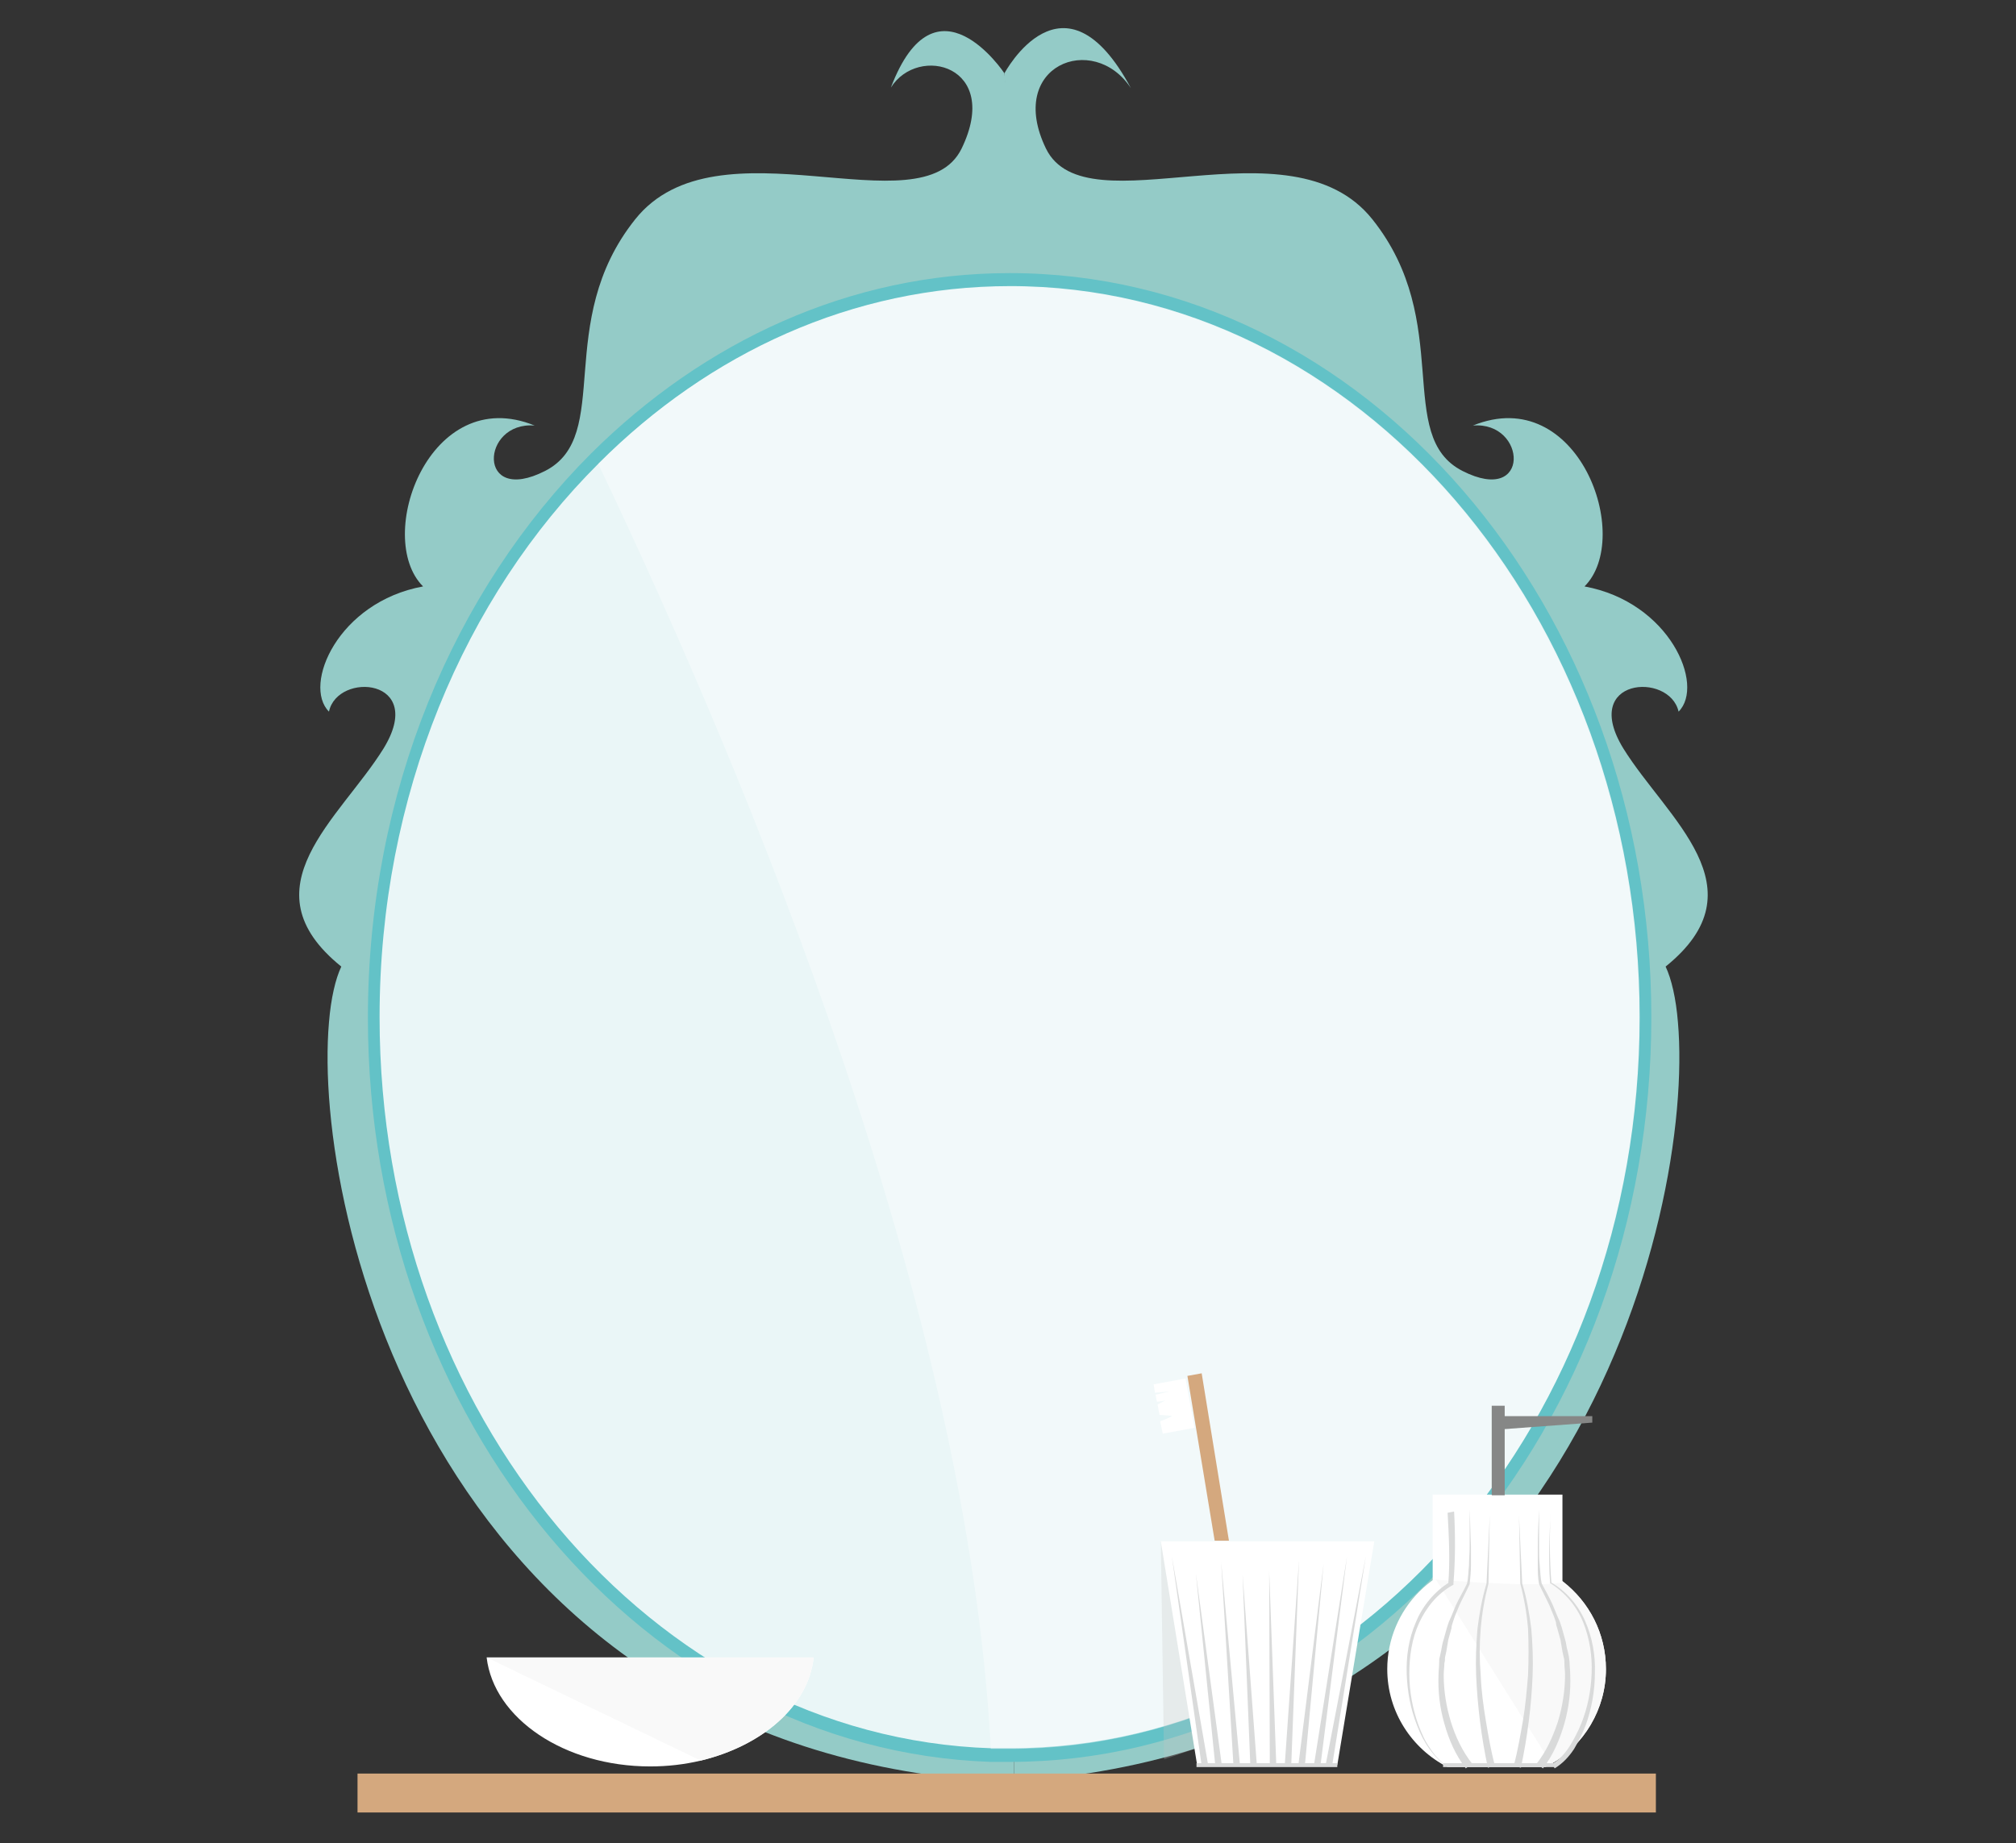 <?xml version="1.0" encoding="utf-8"?>
<!-- Generator: Adobe Illustrator 23.0.3, SVG Export Plug-In . SVG Version: 6.00 Build 0)  -->
<svg version="1.1" id="Ebene_1" xmlns="http://www.w3.org/2000/svg" xmlns:xlink="http://www.w3.org/1999/xlink" x="0px" y="0px"
	 viewBox="0 0 310.7 284.1" style="enable-background:new 0 0 310.7 284.1;" xml:space="preserve">
<rect x="0" y="0" width="310.7" height="284.1" fill="#333333" stroke="none"/>
<style type="text/css">
	.st0{display:none;}
	.st1{display:inline;opacity:0.73;fill:#D3EBEC;enable-background:new    ;}
	.st2{display:inline;fill:#F9F9F9;}
	.st3{fill:#94CBC7;}
	.st4{fill:#63C2C7;}
	.st5{fill:#EAF6F7;}
	.st6{opacity:0.39;fill:#FFFFFF;enable-background:new    ;}
	.st7{fill:#D4A87E;}
	.st8{fill:#FFFFFF;}
	.st9{opacity:0.27;fill:#C5C6C6;enable-background:new    ;}
	.st10{fill:#D9DADA;}
	.st11{fill:#868786;}
	.st12{fill:#F9F9F9;}
	.st13{display:inline;fill:#B6DFE3;}
	.st14{display:inline;}
	.st15{fill:#98CEDA;}
	.st16{fill:#F5ACAB;}
	.st17{display:inline;fill:#F7FCFF;}
	.st18{display:inline;opacity:0.76;fill:#FFFFFF;enable-background:new    ;}
	.st19{display:inline;opacity:0.39;fill:#BCE0DE;enable-background:new    ;}
	.st20{display:inline;opacity:0.39;}
	.st21{fill:#84C5C9;}
	.st22{display:inline;fill:#D9DADA;}
	.st23{fill:#C5C6C6;}
	.st24{fill:url(#SVGID_1_);}
	.st25{fill:url(#SVGID_2_);}
	.st26{fill:url(#SVGID_3_);}
	.st27{fill:url(#SVGID_4_);}
	.st28{fill:url(#SVGID_5_);}
	.st29{fill:url(#SVGID_6_);}
	.st30{fill:url(#SVGID_7_);}
	.st31{fill:url(#SVGID_8_);}
	.st32{fill:url(#SVGID_9_);}
	.st33{fill:url(#SVGID_10_);}
	.st34{fill:url(#SVGID_11_);}
	.st35{fill:url(#SVGID_12_);}
	.st36{fill:url(#SVGID_13_);}
	.st37{fill:url(#SVGID_14_);}
	.st38{fill:url(#SVGID_15_);}
	.st39{fill:url(#SVGID_16_);}
	.st40{display:inline;fill:#F5ACAB;}
	.st41{display:inline;fill:#FFFFFF;}
	.st42{display:inline;fill:#98CEDA;}
	.st43{display:inline;fill:#ECECEC;}
	.st44{display:inline;fill:#868786;}
	.st45{display:inline;opacity:0.45;fill:#D3EBEC;enable-background:new    ;}
	.st46{display:inline;fill:url(#SVGID_17_);}
	.st47{display:inline;fill:#9C9C9C;}
	.st48{display:inline;fill:#BCE0DE;}
	.st49{fill:#ECECEC;}
	.st50{display:inline;fill:#E3F4FE;}
	.st51{display:inline;opacity:0.41;fill:#ECECEC;enable-background:new    ;}
</style>
<g id="HG_x5F_FARBE" class="st0">
	<rect x="-126.9" y="-144.8" class="st1" width="1449.2" height="563.7"/>
	<rect x="-120.6" y="423.8" class="st2" width="1449.2" height="230.9"/>
</g>
<g id="Spiegel_1">
	<path class="st3" d="M154.8,11.3l3.9,33l-5.7,0.1c-23.3,0.6-44.5,10.8-60.9,27.2C71.4,92.3,58.3,122.9,58.3,157
		c0,61.2,42,110.9,94.3,112.7c0.1,0,3.6,0,3.7,0v4.9H153c-85.1-5.5-104.9-87-102.3-117c0.3-3.7,1-6.7,1.9-8.6
		c-15-12.1-0.2-22.8,6.5-33.6c6.7-10.9-7.1-11.9-8.4-5.7c-4.1-4.1,1.4-16.9,14.5-19.3c-7.6-7.6,1-31.4,17.2-24.8
		c-8.3-0.7-9,12.4,1.6,7s1.2-22.9,13.9-38.8s44.1,1.8,50.3-10.9c6.2-12.8-6.7-16.1-10.9-9.4C144.2-4.7,154.8,11.3,154.8,11.3z"/>
	<path class="st3" d="M154.8,11.3l1.5,29.6v3.5c23.2,0.7,44.5,10.8,60.9,27.3C237.9,92.3,251,122.9,251,157
		c0,61.2-42,111-94.3,112.7c-0.1,0-0.2,0-0.4,0v4.9c85.1-5.5,104.9-87,102.3-117c-0.3-3.7-1-6.7-1.9-8.6c15-12.1,0.2-22.8-6.5-33.6
		c-6.7-10.9,7.1-11.9,8.5-5.7c4.1-4.1-1.4-16.9-14.5-19.3c7.6-7.6-1-31.4-17.2-24.8c8.3-0.7,9,12.4-1.6,7s-1.2-22.9-13.9-38.8
		s-44.1,1.8-50.3-10.9c-6.2-12.8,7.3-18.1,13.1-9.3C163.9-5.8,154.8,11.3,154.8,11.3z"/>
	<path class="st4" d="M254.5,156.8c0,63.4-44.2,114.8-98.9,114.8c-1,0-1.9,0-2.9,0c-53.2-1.8-96-52.4-96-114.7
		c0-34.8,13.3-65.9,34.4-87c17.4-17.3,39.9-27.8,64.5-27.8C210.2,42.1,254.5,93.4,254.5,156.8z"/>
	<path class="st5" d="M252.7,156.8c0,62.3-43.5,112.7-97.1,112.7c-0.9,0-1.9,0-2.8,0c-52.3-1.7-94.3-51.5-94.3-112.7
		c0-34.2,13.1-64.8,33.8-85.4c17-17,39.1-27.3,63.4-27.3C209.3,44.1,252.7,94.6,252.7,156.8z"/>
	<path class="st6" d="M252.6,156.9c0,62.3-43.5,112.7-97.1,112.7c-0.9,0-1.9,0-2.8,0c-3.5-68.1-37.3-149.4-60.5-198.1
		c17-17,39.1-27.3,63.4-27.3C209.1,44.1,252.6,94.6,252.6,156.9z"/>
	<rect x="55.1" y="273.4" class="st7" width="200.1" height="6"/>
	<path class="st8" d="M125.4,255.5c-0.8,7.5-7.9,13.6-17.4,15.9c-2.5,0.6-5.1,0.9-7.8,0.9c-13.2,0-24.1-7.4-25.2-16.8L125.4,255.5
		L125.4,255.5z"/>
	<path class="st9" d="M178.9,237.6l0.5,33.6c0,0,31.8-10,28.4-18C207.5,252.5,178.9,237.6,178.9,237.6z"/>
	<g>
		<polygon class="st8" points="206.1,272.1 184.5,272.1 178.9,237.6 211.8,237.6 		"/>
		<g>
			<polygon class="st10" points="185.2,272.2 180.6,239.9 186.2,272.1 			"/>
		</g>
		<g>
			<polygon class="st10" points="204.3,272.1 210.5,239.9 205.3,272.2 			"/>
		</g>
		<g>
			<polygon class="st10" points="202.5,272.1 207.6,239.9 203.5,272.2 			"/>
		</g>
		<g>
			<polygon class="st10" points="200.1,272.1 204,241 201.1,272.2 			"/>
		</g>
		<g>
			<polygon class="st10" points="198,272.1 200.2,240.5 199,272.2 			"/>
		</g>
		<g>
			<polygon class="st10" points="195.7,272.2 195.6,242.2 196.7,272.1 			"/>
		</g>
		<g>
			<polygon class="st10" points="190.1,272.2 188.2,240.8 191.1,272.1 			"/>
		</g>
		<g>
			<polygon class="st10" points="187.3,272.2 184.3,242.5 188.3,272.1 			"/>
		</g>
		<g>
			<polygon class="st10" points="192.7,272.2 191.5,242.7 193.7,272.1 			"/>
		</g>
	</g>
	<path class="st8" d="M247.5,257.3c0,6.2-3.4,11.7-8.4,14.6c-0.3,0.2-0.6,0.3-0.9,0.5h-15.1c-5.5-2.8-9.3-8.5-9.3-15.1
		c0-9.3,7.5-16.9,16.9-16.9c3.8,0,7.3,1.3,10.2,3.4C244.9,246.9,247.5,251.8,247.5,257.3z"/>
	<rect x="220.8" y="230.4" class="st8" width="20" height="20"/>
	<g>
		<rect x="229.9" y="216.7" class="st11" width="2" height="13.8"/>
		<polygon class="st11" points="245.4,219.3 245.4,218.3 230.5,218.3 230.5,220.4 		"/>
	</g>
	<path class="st12" d="M247.5,257.3c0,6.2-3.4,11.7-8.4,14.6l-17.8-28.4c0,0,14.6,1.2,19.2,0.5c0.1,0,0.2,0,0.4,0
		C244.9,246.9,247.5,251.8,247.5,257.3z"/>
	<g>
		<path class="st10" d="M224.1,233c0.2,3.7,0.2,7.4-0.1,11.1v0.2l-0.2,0.1c-2.3,1.3-4,3.4-5.1,5.8c-1.1,2.4-1.5,5.1-1.5,7.8
			c0,2.7,0.5,5.4,1.4,7.9c0.5,1.3,1,2.5,1.8,3.6c0.7,1.1,1.6,2.1,2.8,2.9c-1.2-0.7-2.1-1.7-2.9-2.8c-0.8-1.1-1.4-2.3-1.9-3.6
			c-1-2.5-1.5-5.2-1.6-7.9c-0.1-2.7,0.3-5.5,1.4-8c1-2.5,2.9-4.8,5.2-6.2l-0.2,0.3c0.3-3.6,0.1-7.4-0.1-11L224.1,233z"/>
	</g>
	<g>
		<path class="st10" d="M239.2,271.9c1.1-0.6,2-1.6,2.7-2.7s1.3-2.3,1.8-3.5c1-2.5,1.5-5.1,1.6-7.8c0.1-2.6-0.3-5.3-1.3-7.8
			s-2.8-4.6-5-6h-0.1V244c-0.3-3.7-0.1-7.4,0.1-11.1c-0.2,3.7-0.2,7.4,0.1,11.1l-0.1-0.1c2.4,1.4,4.2,3.5,5.3,6s1.6,5.3,1.5,8
			c0,2.7-0.5,5.5-1.4,8c-0.5,1.3-1.1,2.5-1.8,3.7c-0.8,1.2-1.7,2.2-3,3L239.2,271.9z"/>
	</g>
	<g>
		<path class="st10" d="M236.8,271.9c1.5-1.9,2.5-4.1,3.3-6.5c0.7-2.3,1.1-4.8,1.1-7.2c0-0.6-0.1-1.2-0.1-1.8c0-0.3,0-0.6-0.1-0.9
			l-0.2-0.9c-0.1-0.6-0.2-1.2-0.3-1.8L240,251c-0.1-0.3-0.2-0.6-0.2-0.9l-0.3-0.9l-0.7-1.7c-0.5-1.1-1.1-2.2-1.6-3.3l0,0l0,0
			c-0.2-1-0.2-1.9-0.2-2.9s0-1.9,0-2.9c0-1.9,0.1-3.8,0.2-5.7c0,1.9,0,3.8,0,5.7c0,1,0,1.9,0.1,2.9s0.1,1.9,0.3,2.8l0,0
			c0.6,1.1,1.2,2.2,1.7,3.3l0.7,1.7l0.4,0.9c0.1,0.3,0.2,0.6,0.3,0.9l0.5,1.8c0.2,0.6,0.2,1.2,0.4,1.8l0.2,0.9
			c0,0.3,0.1,0.6,0.1,0.9c0,0.6,0.1,1.2,0.1,1.9c0.1,2.5-0.2,5-0.9,7.5c-0.7,2.4-1.7,4.8-3.3,6.9L236.8,271.9z"/>
	</g>
	<g>
		<path class="st10" d="M233.3,272.2c0.6-2.3,1-4.6,1.4-6.9s0.6-4.7,0.8-7.1c0.1-2.4,0.1-4.7,0-7.1c-0.2-2.4-0.6-4.7-1.2-7l0,0l0,0
			l-0.2-10.5l0.5,10.5l0,0c0.7,2.3,1.1,4.6,1.4,7c0.2,2.4,0.3,4.8,0.2,7.2c-0.1,2.4-0.3,4.8-0.6,7.1c-0.3,2.4-0.7,4.7-1.2,7.1
			L233.3,272.2z"/>
	</g>
	<g>
		<path class="st10" d="M225.9,272.6c-1.6-2.1-2.6-4.4-3.3-6.9c-0.7-2.4-1-5-0.9-7.5c0-0.6,0.1-1.2,0.1-1.9c0-0.3,0-0.6,0.1-0.9
			l0.2-0.9c0.1-0.6,0.2-1.2,0.4-1.8l0.5-1.8c0.1-0.3,0.2-0.6,0.3-0.9l0.4-0.9l0.7-1.7c0.5-1.1,1.2-2.2,1.7-3.3l0,0
			c0.2-0.9,0.2-1.9,0.3-2.8c0-1,0.1-1.9,0.1-2.9c0-1.9,0-3.8,0-5.7c0.1,1.9,0.1,3.8,0.2,5.7c0,1,0,1.9,0,2.9s-0.1,1.9-0.2,2.9l0,0
			l0,0c-0.5,1.1-1.1,2.2-1.6,3.3l-0.7,1.7l-0.3,0.9c-0.1,0.3-0.2,0.6-0.2,0.9l-0.5,1.8c-0.1,0.6-0.2,1.2-0.3,1.8l-0.2,0.9
			c0,0.3,0,0.6-0.1,0.9c0,0.6-0.1,1.2-0.1,1.8c0,2.5,0.4,4.9,1.1,7.2c0.7,2.3,1.8,4.6,3.3,6.5L225.9,272.6z"/>
	</g>
	<g>
		<path class="st10" d="M229.3,272.5c-0.5-2.4-0.9-4.7-1.2-7.1s-0.5-4.8-0.6-7.1c-0.1-2.4,0-4.8,0.2-7.2c0.3-2.4,0.7-4.7,1.4-7l0,0
			l0.5-10.5l-0.2,10.5l0,0l0,0c-0.6,2.3-1,4.6-1.2,7s-0.2,4.7,0,7.1c0.1,2.4,0.4,4.7,0.8,7.1s0.8,4.7,1.4,6.9L229.3,272.5z"/>
	</g>
	<rect x="222.4" y="271.8" class="st10" width="17.1" height="0.6"/>
	<rect x="184.4" y="271.8" class="st10" width="21.7" height="0.6"/>
	<g>
		<polygon class="st7" points="185.2,211.7 183,212.1 187.2,237.5 189.4,237.5 		"/>
		<path class="st8" d="M184.1,220.1l-4.9,0.9l-0.4-1.9c0.8-0.3,1.7-0.7,1.8-0.8s-1.1-0.1-1.9-0.2l-0.3-1.6l1.2-0.6l-1.3,0.2
			l-0.2-1.1c0.9-0.2,2.1-0.5,2.2-0.5c-0.1,0-1.3,0.1-2.3,0.2l-0.2-1.3l4.9-0.9L184.1,220.1z"/>
	</g>
	<path class="st12" d="M125.4,255.5c-0.8,7.5-7.9,13.6-17.4,15.9l-33-15.9H125.4z"/>
</g>
<g id="Spiegel2" class="st0">
	<path class="st13" d="M708.2,202.3c0,0-6.8,5.1-8,1.8s-3.8-14.4-7.8-18.1c-1.8-2.5,1.7-6.2,1.7-6.2s-1.5-3.7-1.7-3.9
		c1.3-3.2,4.7-2.9,4.7-2.9l1.6,4.7c2-0.2,3.1-0.1,7.2,2.1c-1.6,2.4,0.5,14,1.6,19.5C707.9,201.1,708.2,202.3,708.2,202.3z"/>
	<g class="st14">
		<polygon class="st15" points="719,180.8 716.9,180.4 712.9,205.9 715,206.6 		"/>
		<path class="st8" d="M715.4,188.4l-5-0.6l0.2-1.9c0.8,0,1.8-0.1,1.9-0.2c0.1,0-1-0.5-1.8-0.8l0.2-1.6l1.3-0.2l-1.3-0.2l0.1-1.1
			c0.9,0.1,2.1,0.2,2.3,0.2c-0.1,0-1.3-0.3-2.2-0.5l0.2-1.3l4.9,0.7L715.4,188.4z"/>
	</g>
	<g class="st14">
		<polygon class="st16" points="727.8,179.7 729.8,180.6 719.4,204.3 717.3,203.7 		"/>
		<path class="st8" d="M726.8,188.1l4.5,2.1l0.8-1.8c-0.7-0.5-1.4-1.1-1.5-1.2c-0.1-0.1,1.1,0.1,1.9,0.3l0.7-1.4l-1-0.9l1.2,0.5
			l0.5-1c-0.8-0.4-1.9-1-2-1.1c0.1,0,1.2,0.4,2.2,0.8l0.5-1.2l-4.5-2.1L726.8,188.1z"/>
	</g>
	<rect x="476.8" y="67.8" class="st17" width="211.9" height="209.7"/>
	<polygon class="st18" points="689.7,67.4 689.7,277.1 689.3,276.8 477.8,67.5 477.7,67.4 	"/>
	<path class="st17" d="M689.7,166.4V179c-0.1-0.1-0.2-0.2-0.3-0.3C665.3,157.7,585,68.3,585,68.3l95.1,146.3
		c-1.6-1.5-101.7-100.9-147.6-147.1h100.7c16.1,28.3,40.7,71.2,56.2,98.3C689.5,166,689.6,166.2,689.7,166.4z"/>
	<g class="st14">
		<rect x="482.3" y="226" class="st11" width="2" height="13.8"/>
		<polygon class="st11" points="497.9,228.6 497.9,227.6 482.9,227.6 482.9,229.7 		"/>
	</g>
	<rect x="581.7" y="67" class="st19" width="4" height="211.1"/>
	<g class="st20">
		<polygon class="st21" points="584.3,67.9 583.8,278.9 583.3,67.9 		"/>
	</g>
	<rect x="471.2" y="66.3" class="st22" width="226.1" height="24.6"/>
	<g class="st14">
		<polygon class="st23" points="479.2,84.7 486.1,91.1 507.9,90.8 495.9,73.4 		"/>
		<ellipse class="st23" cx="488" cy="79.2" rx="10" ry="9.6"/>
		<g>
			<g>
				
					<radialGradient id="SVGID_1_" cx="487.6" cy="410.93" r="9.785" gradientTransform="matrix(1 0 0 1 0 -332)" gradientUnits="userSpaceOnUse">
					<stop  offset="0" style="stop-color:#FFFFFF"/>
					<stop  offset="0.859" style="stop-color:#FFFFFF;stop-opacity:0.141"/>
					<stop  offset="1" style="stop-color:#FFFFFF;stop-opacity:0"/>
				</radialGradient>
				<circle class="st24" cx="487.6" cy="78.9" r="9.8"/>
				<path class="st8" d="M494.5,72c1.8,1.8,2.9,4.3,2.9,6.9s-1,5.1-2.8,7s-4.4,3-7,3s-5.2-1-7.1-2.9s-2.9-4.5-2.9-7.1s1.1-5.2,3-7
					c1.8-1.8,4.4-2.9,7-2.8C490.2,69.1,492.7,70.2,494.5,72z M494.5,72c-1.8-1.8-4.4-2.9-6.9-2.8c-2.6,0-5.1,1.1-6.8,2.9
					c-1.8,1.8-2.8,4.3-2.7,6.8c0,2.5,1,5,2.8,6.7c1.8,1.8,4.2,2.8,6.7,2.8s5-1,6.8-2.7c1.8-1.8,2.9-4.3,2.9-6.8
					C497.4,76.4,496.3,73.8,494.5,72z"/>
			</g>
			
				<radialGradient id="SVGID_2_" cx="487.6" cy="410.93" r="12.103" gradientTransform="matrix(1 0 0 1 0 -332)" gradientUnits="userSpaceOnUse">
				<stop  offset="0" style="stop-color:#FFFFFF"/>
				<stop  offset="1" style="stop-color:#FFFFFF;stop-opacity:0"/>
			</radialGradient>
			<circle class="st25" cx="487.6" cy="78.9" r="12.1"/>
		</g>
	</g>
	<g class="st14">
		<polygon class="st23" points="506.7,84.7 513.6,91.1 535.4,90.8 523.4,73.4 		"/>
		<ellipse class="st23" cx="515.5" cy="79.2" rx="10" ry="9.6"/>
		<g>
			<g>
				
					<radialGradient id="SVGID_3_" cx="515.077" cy="410.93" r="9.797" gradientTransform="matrix(1 0 0 1 0 -332)" gradientUnits="userSpaceOnUse">
					<stop  offset="0" style="stop-color:#FFFFFF"/>
					<stop  offset="0.859" style="stop-color:#FFFFFF;stop-opacity:0.141"/>
					<stop  offset="1" style="stop-color:#FFFFFF;stop-opacity:0"/>
				</radialGradient>
				<circle class="st26" cx="515.1" cy="78.9" r="9.8"/>
				<path class="st8" d="M522,72c1.8,1.8,2.9,4.3,2.9,6.9s-1,5.1-2.8,7c-1.8,1.9-4.4,3-7,3c-2.6,0-5.2-1-7.1-2.9s-2.9-4.5-2.9-7.1
					s1.1-5.2,3-7c1.8-1.8,4.4-2.9,7-2.8C517.7,69.1,520.2,70.2,522,72z M522,72c-1.8-1.8-4.4-2.9-6.9-2.8c-2.6,0-5.1,1.1-6.8,2.9
					c-1.8,1.8-2.8,4.3-2.7,6.8c0,2.5,1,5,2.8,6.7c1.8,1.8,4.2,2.8,6.7,2.8s5-1,6.8-2.7c1.8-1.8,2.9-4.3,2.9-6.8
					C524.9,76.4,523.8,73.8,522,72z"/>
			</g>
			
				<radialGradient id="SVGID_4_" cx="515.1" cy="410.93" r="12.085" gradientTransform="matrix(1 0 0 1 0 -332)" gradientUnits="userSpaceOnUse">
				<stop  offset="0" style="stop-color:#FFFFFF"/>
				<stop  offset="1" style="stop-color:#FFFFFF;stop-opacity:0"/>
			</radialGradient>
			<circle class="st27" cx="515.1" cy="78.9" r="12.1"/>
		</g>
	</g>
	<g class="st14">
		<polygon class="st23" points="534.1,84.7 541,91.1 562.8,90.8 550.9,73.4 		"/>
		<ellipse class="st23" cx="543" cy="79.2" rx="10" ry="9.6"/>
		<g>
			<g>
				
					<radialGradient id="SVGID_5_" cx="542.557" cy="410.93" r="9.79" gradientTransform="matrix(1 0 0 1 0 -332)" gradientUnits="userSpaceOnUse">
					<stop  offset="0" style="stop-color:#FFFFFF"/>
					<stop  offset="0.859" style="stop-color:#FFFFFF;stop-opacity:0.141"/>
					<stop  offset="1" style="stop-color:#FFFFFF;stop-opacity:0"/>
				</radialGradient>
				<circle class="st28" cx="542.6" cy="78.9" r="9.8"/>
				<path class="st8" d="M549.5,72c1.8,1.8,2.9,4.3,2.9,6.9s-1,5.1-2.8,7c-1.8,1.9-4.4,3-7,3c-2.6,0-5.2-1-7.1-2.9s-2.9-4.5-2.9-7.1
					s1.1-5.2,3-7c1.8-1.8,4.4-2.9,7-2.8C545.1,69.1,547.7,70.2,549.5,72z M549.5,72c-1.8-1.8-4.4-2.9-6.9-2.8
					c-2.6,0-5.1,1.1-6.8,2.9c-1.8,1.8-2.8,4.3-2.7,6.8c0,2.5,1,5,2.8,6.7c1.8,1.8,4.2,2.8,6.7,2.8s5-1,6.8-2.7
					c1.8-1.8,2.9-4.3,2.9-6.8S551.3,73.8,549.5,72z"/>
			</g>
			
				<radialGradient id="SVGID_6_" cx="542.557" cy="410.93" r="12.107" gradientTransform="matrix(1 0 0 1 0 -332)" gradientUnits="userSpaceOnUse">
				<stop  offset="0" style="stop-color:#FFFFFF"/>
				<stop  offset="1" style="stop-color:#FFFFFF;stop-opacity:0"/>
			</radialGradient>
			<circle class="st29" cx="542.6" cy="78.9" r="12.1"/>
		</g>
	</g>
	<g class="st14">
		<polygon class="st23" points="561.6,84.7 568.5,91.1 590.3,90.8 578.3,73.4 		"/>
		<ellipse class="st23" cx="570.5" cy="79.2" rx="10" ry="9.6"/>
		<g>
			<g>
				
					<radialGradient id="SVGID_7_" cx="570.027" cy="410.93" r="9.79" gradientTransform="matrix(1 0 0 1 0 -332)" gradientUnits="userSpaceOnUse">
					<stop  offset="0" style="stop-color:#FFFFFF"/>
					<stop  offset="0.859" style="stop-color:#FFFFFF;stop-opacity:0.141"/>
					<stop  offset="1" style="stop-color:#FFFFFF;stop-opacity:0"/>
				</radialGradient>
				<circle class="st30" cx="570" cy="78.9" r="9.8"/>
				<path class="st8" d="M576.9,72c1.8,1.8,2.9,4.3,2.9,6.9s-1,5.1-2.8,7s-4.4,3-7,3s-5.2-1-7.1-2.9c-1.9-1.9-2.9-4.5-2.9-7.1
					s1.1-5.2,3-7c1.8-1.8,4.4-2.9,7-2.8C572.6,69.1,575.1,70.2,576.9,72z M576.9,72c-1.8-1.8-4.4-2.9-6.9-2.8
					c-2.6,0-5.1,1.1-6.8,2.9c-1.8,1.8-2.8,4.3-2.7,6.8c0,2.5,1,5,2.8,6.7c1.8,1.8,4.2,2.8,6.7,2.8s5-1,6.8-2.7
					c1.8-1.8,2.9-4.3,2.9-6.8C579.8,76.4,578.8,73.8,576.9,72z"/>
			</g>
			
				<radialGradient id="SVGID_8_" cx="570.027" cy="410.93" r="12.1" gradientTransform="matrix(1 0 0 1 0 -332)" gradientUnits="userSpaceOnUse">
				<stop  offset="0" style="stop-color:#FFFFFF"/>
				<stop  offset="1" style="stop-color:#FFFFFF;stop-opacity:0"/>
			</radialGradient>
			<circle class="st31" cx="570" cy="78.9" r="12.1"/>
		</g>
	</g>
	<g class="st14">
		<polygon class="st23" points="589.1,84.7 596,91.1 617.8,90.8 605.8,73.4 		"/>
		<ellipse class="st23" cx="597.9" cy="79.2" rx="10" ry="9.6"/>
		<g>
			<g>
				
					<radialGradient id="SVGID_9_" cx="597.5" cy="410.93" r="9.785" gradientTransform="matrix(1 0 0 1 0 -332)" gradientUnits="userSpaceOnUse">
					<stop  offset="0" style="stop-color:#FFFFFF"/>
					<stop  offset="0.859" style="stop-color:#FFFFFF;stop-opacity:0.141"/>
					<stop  offset="1" style="stop-color:#FFFFFF;stop-opacity:0"/>
				</radialGradient>
				<circle class="st32" cx="597.5" cy="78.9" r="9.8"/>
				<path class="st8" d="M604.4,72c1.8,1.8,2.9,4.3,2.9,6.9s-1,5.1-2.8,7s-4.4,3-7,3s-5.2-1-7.1-2.9c-1.9-1.9-2.9-4.5-2.9-7.1
					s1.1-5.2,3-7c1.8-1.8,4.4-2.9,7-2.8C600.1,69.1,602.6,70.2,604.4,72z M604.4,72c-1.8-1.8-4.4-2.9-6.9-2.8
					c-2.6,0-5.1,1.1-6.8,2.9c-1.8,1.8-2.8,4.3-2.7,6.8c0,2.5,1,5,2.8,6.7c1.8,1.8,4.2,2.8,6.7,2.8s5-1,6.8-2.7
					c1.8-1.8,2.9-4.3,2.9-6.8C607.3,76.4,606.2,73.8,604.4,72z"/>
			</g>
			
				<radialGradient id="SVGID_10_" cx="597.5" cy="410.93" r="12.103" gradientTransform="matrix(1 0 0 1 0 -332)" gradientUnits="userSpaceOnUse">
				<stop  offset="0" style="stop-color:#FFFFFF"/>
				<stop  offset="1" style="stop-color:#FFFFFF;stop-opacity:0"/>
			</radialGradient>
			<circle class="st33" cx="597.5" cy="78.9" r="12.1"/>
		</g>
	</g>
	<g class="st14">
		<polygon class="st23" points="616.6,84.7 623.5,91.1 645.3,90.8 633.3,73.4 		"/>
		<ellipse class="st23" cx="625.4" cy="79.2" rx="10" ry="9.6"/>
		<g>
			<g>
				
					<radialGradient id="SVGID_11_" cx="624.977" cy="410.93" r="9.797" gradientTransform="matrix(1 0 0 1 0 -332)" gradientUnits="userSpaceOnUse">
					<stop  offset="0" style="stop-color:#FFFFFF"/>
					<stop  offset="0.859" style="stop-color:#FFFFFF;stop-opacity:0.141"/>
					<stop  offset="1" style="stop-color:#FFFFFF;stop-opacity:0"/>
				</radialGradient>
				<circle class="st34" cx="625" cy="78.9" r="9.8"/>
				<path class="st8" d="M631.9,72c1.8,1.8,2.9,4.3,2.9,6.9s-1,5.1-2.8,7s-4.4,3-7,3s-5.2-1-7.1-2.9c-1.9-1.9-2.9-4.5-2.9-7.1
					s1.1-5.2,3-7c1.8-1.8,4.4-2.9,7-2.8C627.6,69.1,630.1,70.2,631.9,72z M631.9,72c-1.8-1.8-4.4-2.9-6.9-2.8
					c-2.6,0-5.1,1.1-6.8,2.9c-1.8,1.8-2.8,4.3-2.7,6.8c0,2.5,1,5,2.8,6.7c1.8,1.8,4.2,2.8,6.7,2.8s5-1,6.8-2.7
					c1.8-1.8,2.9-4.3,2.9-6.8S633.7,73.8,631.9,72z"/>
			</g>
			
				<radialGradient id="SVGID_12_" cx="625" cy="410.93" r="12.085" gradientTransform="matrix(1 0 0 1 0 -332)" gradientUnits="userSpaceOnUse">
				<stop  offset="0" style="stop-color:#FFFFFF"/>
				<stop  offset="1" style="stop-color:#FFFFFF;stop-opacity:0"/>
			</radialGradient>
			<circle class="st35" cx="625" cy="78.9" r="12.1"/>
		</g>
	</g>
	<g class="st14">
		<polygon class="st23" points="644,84.7 650.9,91.1 672.7,90.8 660.8,73.4 		"/>
		<ellipse class="st23" cx="652.9" cy="79.2" rx="10" ry="9.6"/>
		<g>
			<g>
				
					<radialGradient id="SVGID_13_" cx="652.447" cy="410.93" r="9.79" gradientTransform="matrix(1 0 0 1 0 -332)" gradientUnits="userSpaceOnUse">
					<stop  offset="0" style="stop-color:#FFFFFF"/>
					<stop  offset="0.859" style="stop-color:#FFFFFF;stop-opacity:0.141"/>
					<stop  offset="1" style="stop-color:#FFFFFF;stop-opacity:0"/>
				</radialGradient>
				<circle class="st36" cx="652.4" cy="78.9" r="9.8"/>
				<path class="st8" d="M659.4,72c1.8,1.8,2.9,4.3,2.9,6.9s-1,5.1-2.8,7s-4.4,3-7,3s-5.2-1-7.1-2.9c-1.9-1.9-2.9-4.5-2.9-7.1
					s1.1-5.2,3-7c1.8-1.8,4.4-2.9,7-2.8C655,69.1,657.6,70.2,659.4,72z M659.4,72c-1.8-1.8-4.4-2.9-6.9-2.8c-2.6,0-5.1,1.1-6.8,2.9
					c-1.8,1.8-2.8,4.3-2.7,6.8c0,2.5,1,5,2.8,6.7c1.8,1.8,4.2,2.8,6.7,2.8s5-1,6.8-2.7c1.8-1.8,2.9-4.3,2.9-6.8S661.2,73.8,659.4,72
					z"/>
			</g>
			
				<radialGradient id="SVGID_14_" cx="652.447" cy="410.93" r="12.1" gradientTransform="matrix(1 0 0 1 0 -332)" gradientUnits="userSpaceOnUse">
				<stop  offset="0" style="stop-color:#FFFFFF"/>
				<stop  offset="1" style="stop-color:#FFFFFF;stop-opacity:0"/>
			</radialGradient>
			<circle class="st37" cx="652.4" cy="78.9" r="12.1"/>
		</g>
	</g>
	<g class="st14">
		<polygon class="st23" points="697.4,86.7 697.4,90.8 692.9,90.9 678.4,91.1 678.2,90.9 678.2,90.9 671.5,84.7 671.9,84.5 
			672,84.4 688.1,73.5 688.2,73.4 689.4,75.2 692,78.9 		"/>
		<ellipse class="st23" cx="680.4" cy="79.2" rx="10" ry="9.6"/>
		<g>
			<g>
				
					<radialGradient id="SVGID_15_" cx="679.927" cy="410.93" r="9.79" gradientTransform="matrix(1 0 0 1 0 -332)" gradientUnits="userSpaceOnUse">
					<stop  offset="0" style="stop-color:#FFFFFF"/>
					<stop  offset="0.859" style="stop-color:#FFFFFF;stop-opacity:0.141"/>
					<stop  offset="1" style="stop-color:#FFFFFF;stop-opacity:0"/>
				</radialGradient>
				<circle class="st38" cx="679.9" cy="78.9" r="9.8"/>
				<path class="st8" d="M686.8,72c1.8,1.8,2.9,4.3,2.9,6.9s-1,5.1-2.8,7s-4.4,3-7,3s-5.2-1-7.1-2.9c-1.9-1.9-2.9-4.5-2.9-7.1
					s1.1-5.2,3-7c1.8-1.8,4.4-2.9,7-2.8C682.5,69.1,685,70.2,686.8,72z M686.8,72c-1.8-1.8-4.4-2.9-6.9-2.8c-2.6,0-5.1,1.1-6.8,2.9
					c-1.8,1.8-2.8,4.3-2.7,6.8c0,2.5,1,5,2.8,6.7c1.8,1.8,4.2,2.8,6.7,2.8s5-1,6.8-2.7c1.8-1.8,2.9-4.3,2.9-6.8
					C689.7,76.4,688.7,73.8,686.8,72z"/>
			</g>
			
				<radialGradient id="SVGID_16_" cx="679.927" cy="410.93" r="12.1" gradientTransform="matrix(1 0 0 1 0 -332)" gradientUnits="userSpaceOnUse">
				<stop  offset="0" style="stop-color:#FFFFFF"/>
				<stop  offset="1" style="stop-color:#FFFFFF;stop-opacity:0"/>
			</radialGradient>
			<circle class="st39" cx="679.9" cy="78.9" r="12.1"/>
		</g>
	</g>
	<rect x="460.8" y="276.2" class="st40" width="243" height="6.2"/>
	<polygon class="st41" points="720.3,236.6 701.3,236.6 695.9,200.4 725.7,200.4 	"/>
	<rect x="695.2" y="214.2" class="st42" width="32.8" height="7.3"/>
	<path class="st42" d="M707.5,199.3l-14.4-13.5c0.5-0.1,9.5-2.1,12.8-6.1C704.3,182.1,706.4,193.7,707.5,199.3z"/>
	<path class="st42" d="M694.1,179.8c3.2,0.4,3.7-0.2,4.7-2.2l-1.5-4.2c0,0-3.2,3.2-4.8,2.4C694.3,178.5,694.1,179.8,694.1,179.8z"/>
	<path class="st42" d="M494.5,274.2h-20.3c-7.3-18,1.1-35.2,9.3-35.2C491.8,238.9,499.1,255.2,494.5,274.2z"/>
	<rect x="500.8" y="198.7" class="st40" width="17.6" height="75.8"/>
	<rect x="500.8" y="198.7" class="st41" width="17.6" height="21"/>
	<polygon class="st43" points="500.8,198.7 518.5,219.6 518.5,198.7 	"/>
	<circle class="st41" cx="514" cy="206.6" r="2.3"/>
	<ellipse class="st43" cx="514.3" cy="206.8" rx="0.9" ry="1.2"/>
	<ellipse class="st44" cx="514.3" cy="206.9" rx="0.3" ry="0.5"/>
	<path class="st45" d="M514.3,206.9c0-0.1,13.3-0.5,15.4-1.4v2.2C529.6,207.7,514.4,207.3,514.3,206.9z"/>
	<circle class="st45" cx="532.8" cy="204.3" r="4.7"/>
	<circle class="st45" cx="532.9" cy="210.8" r="5.3"/>
	<circle class="st45" cx="539.9" cy="206.5" r="4.5"/>
	<circle class="st45" cx="537.8" cy="201.5" r="2.5"/>
	<circle class="st45" cx="539.3" cy="211.6" r="2.5"/>
	<circle class="st45" cx="528" cy="206.6" r="2.5"/>
</g>
<g id="Spiegel3" class="st0">
	<rect x="911.2" y="108.9" class="st17" width="235.2" height="156.3"/>
	<path class="st41" d="M1146.2,108.9v156.3c0,0-152.4-104.4-228.5-156.3L1146.2,108.9L1146.2,108.9z"/>
	<rect x="904.4" y="98.1" class="st22" width="248.7" height="4.9"/>
	
		<linearGradient id="SVGID_17_" gradientUnits="userSpaceOnUse" x1="1019.489" y1="485.071" x2="1020.154" y2="410.914" gradientTransform="matrix(1 0 0 1 0 -332)">
		<stop  offset="0" style="stop-color:#FFFFFF"/>
		<stop  offset="0.859" style="stop-color:#FFFFFF;stop-opacity:0.141"/>
		<stop  offset="1" style="stop-color:#FFFFFF;stop-opacity:0"/>
	</linearGradient>
	<path class="st46" d="M904.3,98.1l-40.9-52.2c0,0,314.2-12,314.2-11s-24.5,63.2-24.5,63.2H904.3z"/>
	<path class="st47" d="M904.3,98.1c2.2-0.1,248.9,0,248.9,0"/>
	<rect x="863" y="283.5" class="st41" width="320.6" height="6.6"/>
	<polygon class="st48" points="916.2,281.8 904.5,281.8 902.8,260.1 917.9,260.1 	"/>
	<rect x="1082.7" y="253.8" class="st48" width="20.4" height="27.9"/>
	<g class="st14">
		<rect x="1092" y="239.9" class="st49" width="2" height="13.8"/>
		<polygon class="st49" points="1084.1,242.5 1084.1,241.4 1093.4,241.4 1093.4,243.6 		"/>
	</g>
	<path class="st43" d="M1124.9,246.8v0.3C1124.9,247,1124.9,246.9,1124.9,246.8L1124.9,246.8z"/>
	<path class="st43" d="M1124.9,247v35.2h-11.5v-35.5l0,0c0-0.1,0-0.1,0-0.2c0-4.8,2.5-8.9,5.8-8.9c3.2,0,5.7,4.5,5.8,9.1
		C1124.9,246.9,1124.9,247,1124.9,247z"/>
	<circle class="st41" cx="1118.5" cy="253.5" r="4.2"/>
	<circle class="st50" cx="1118.5" cy="255.2" r="2"/>
	<rect x="1117.8" y="215.2" class="st43" width="1.8" height="23.3"/>
	<path class="st43" d="M1117.8,220.8L1117.8,220.8c-0.9,0-1.6-0.7-1.6-1.6v-2c0-0.9,0.7-1.6,1.6-1.6l0,0c0.9,0,1.6,0.7,1.6,1.6v2
		C1119.3,220.1,1118.6,220.8,1117.8,220.8z"/>
	<path class="st41" d="M1118.5,217.7v1.1c0,0.9-0.8,1.7-1.7,1.7h-0.8c-0.3,0-0.5-0.1-0.7-0.2c-0.6-0.3-1-0.9-1-1.5v-1.1
		c0-0.7,0.4-1.3,1-1.5c0.2-0.1,0.5-0.2,0.7-0.2h0.8C1117.7,216,1118.5,216.8,1118.5,217.7z"/>
	<path class="st51" d="M1116.3,217.7v1.1c0,0.7-0.4,1.3-1,1.5c-0.6-0.3-1-0.9-1-1.5v-1.1c0-0.7,0.4-1.3,1-1.5
		C1115.9,216.4,1116.3,217,1116.3,217.7z"/>
</g>
</svg>
